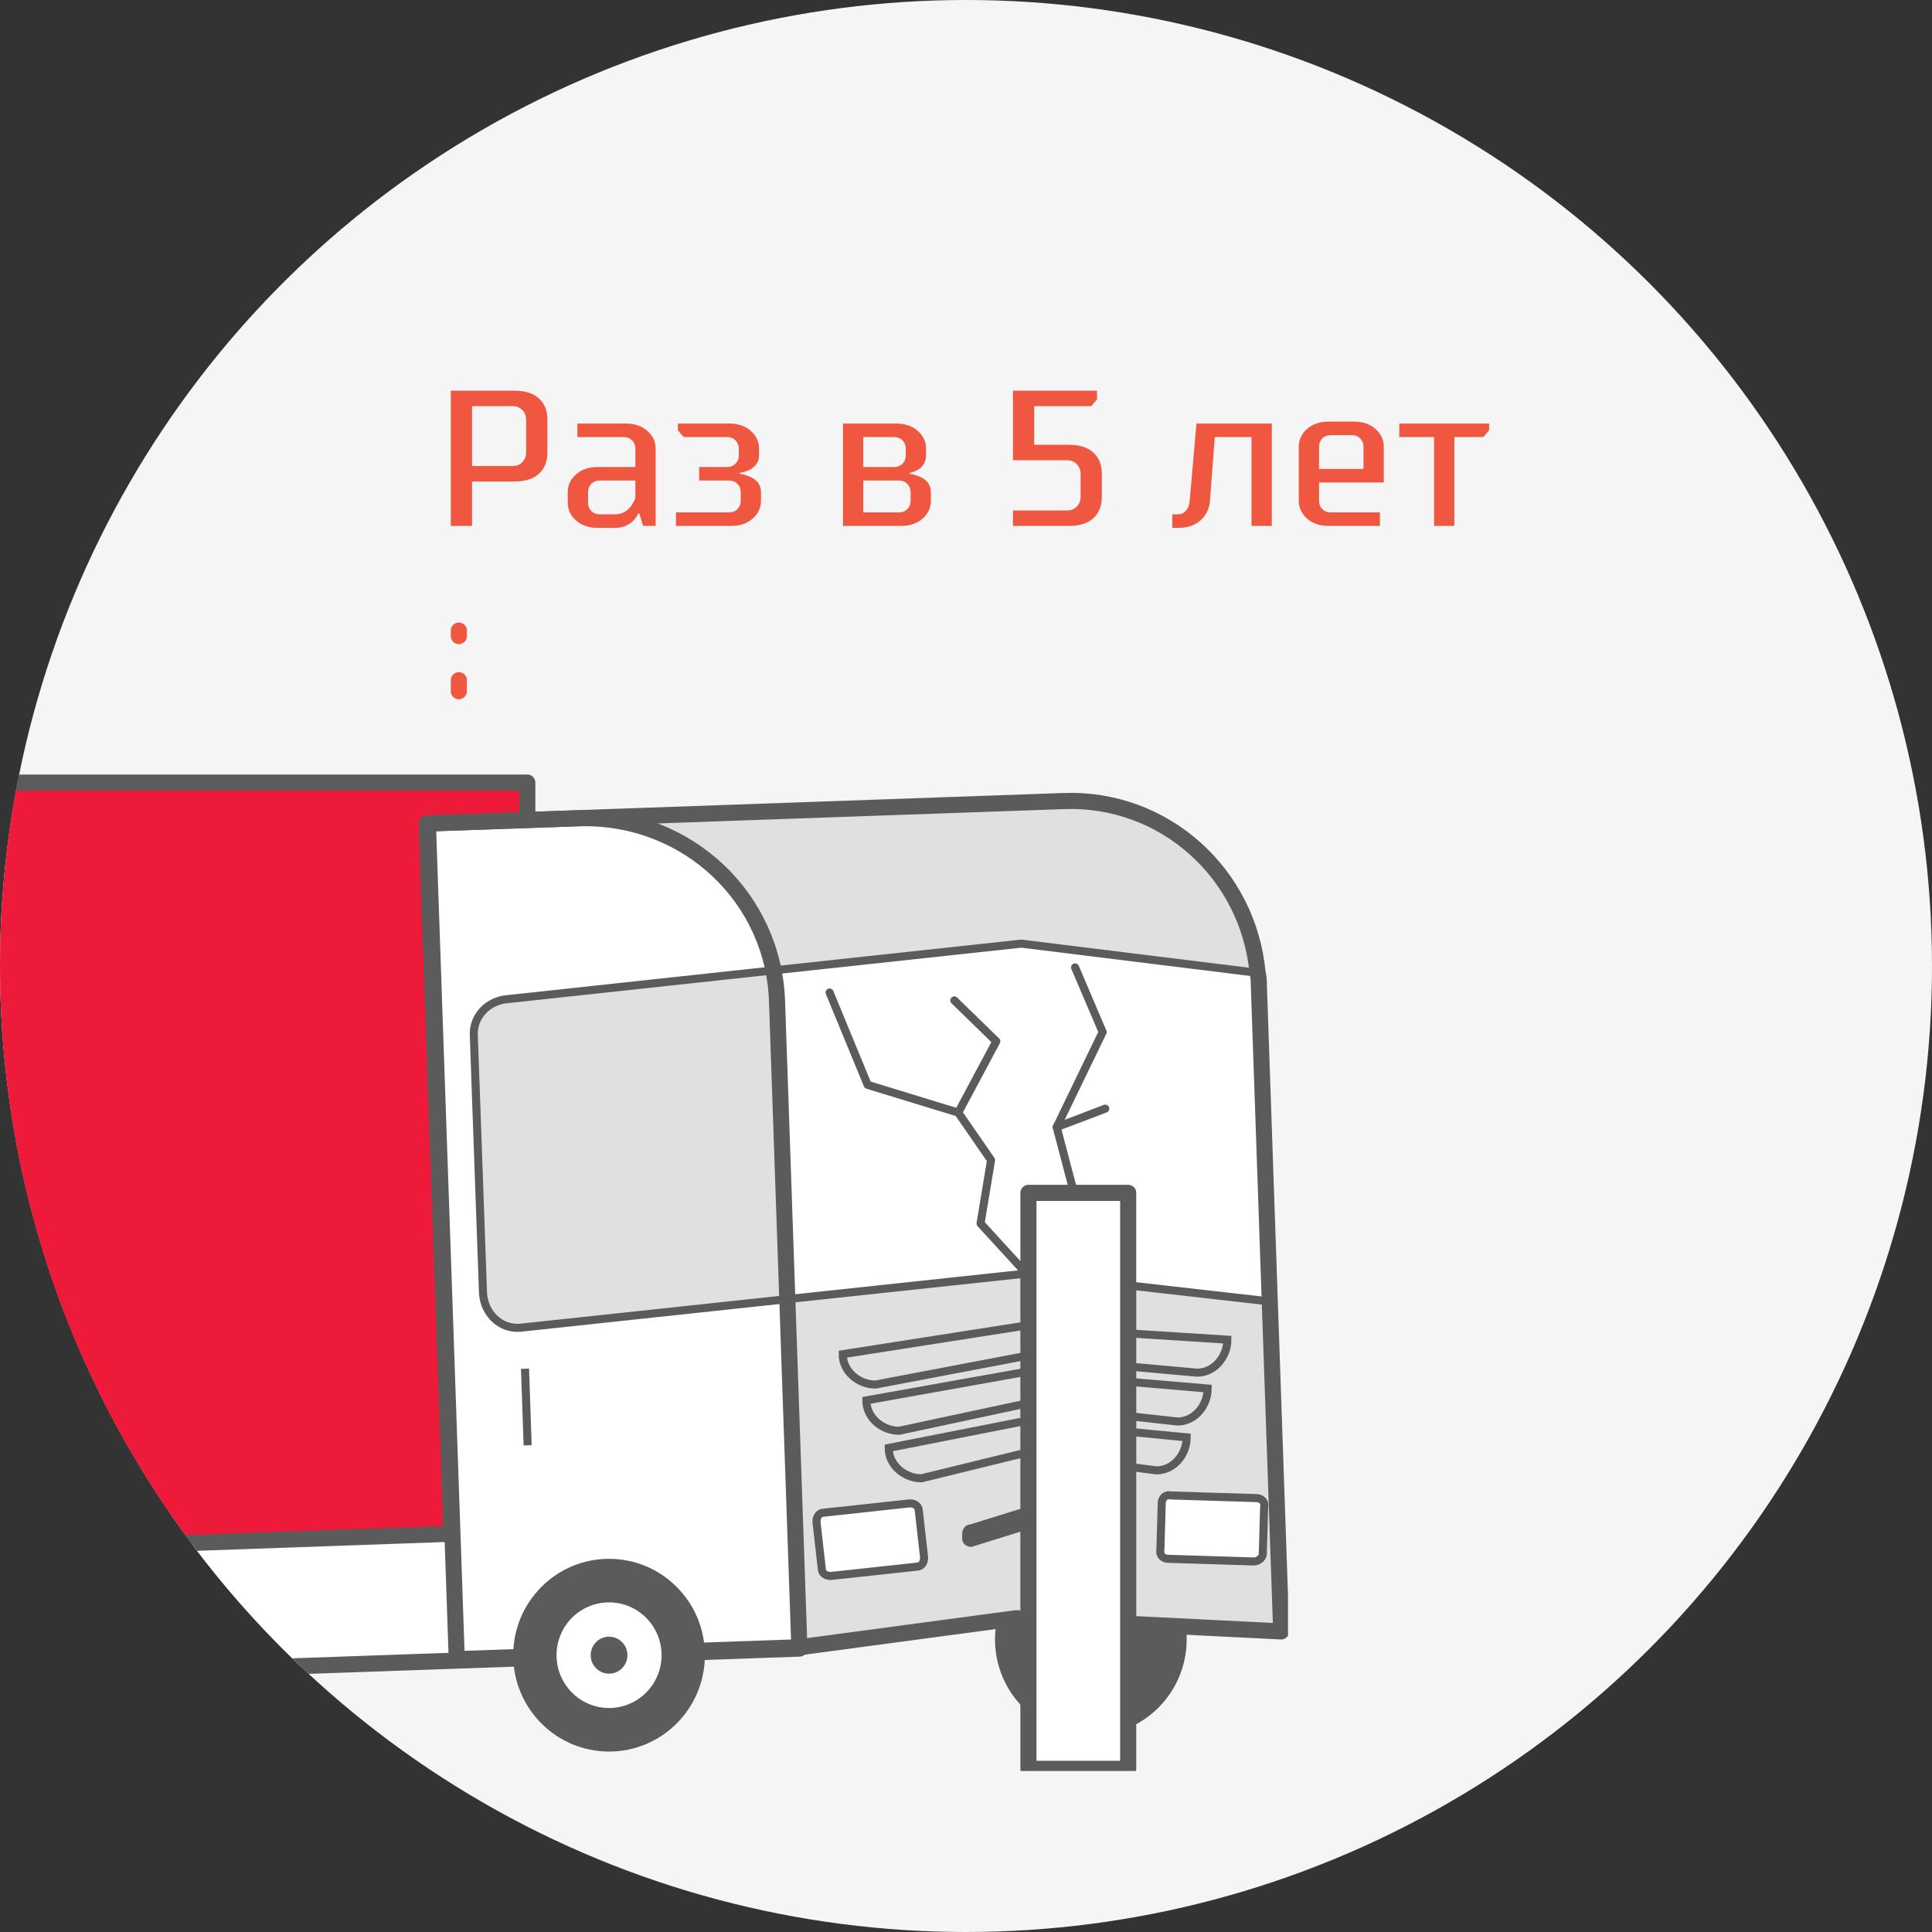 <?xml version="1.0" encoding="UTF-8"?> <svg xmlns="http://www.w3.org/2000/svg" width="180" height="180" viewBox="0 0 180 180" fill="none"><rect x="0" y="0" width="180" height="180" fill="#333333" stroke="none"/> <g clip-path="url(#clip0)"> <circle cx="90" cy="90" r="90" fill="#F5F5F5"></circle> <g clip-path="url(#clip1)"> <path d="M10.601 144.001H-58.258V155.809H10.601V144.001Z" fill="#5B5B5B"></path> <path d="M49.129 72.911H-133.478V144.124H49.129V72.911Z" fill="#ED1A3A"></path> <path d="M49.129 72.911H-133.478V144.124H49.129V72.911Z" stroke="#5B5B5B" stroke-width="1.5" stroke-miterlimit="10" stroke-linecap="round" stroke-linejoin="round"></path> <path d="M101.631 161.712C106.562 161.712 110.56 157.692 110.56 152.734C110.56 147.775 106.562 143.755 101.631 143.755C96.7 143.755 92.703 147.775 92.703 152.734C92.703 157.692 96.7 161.712 101.631 161.712Z" fill="#5B5B5B"></path> <path d="M117.286 91.852L119.366 151.996L94.659 150.766L74.478 153.472L42.556 154.579L39.865 76.724L99.062 74.633C108.48 74.264 116.308 81.398 117.164 90.622C117.286 91.114 117.286 91.483 117.286 91.852Z" fill="#E0E0E0"></path> <path d="M72.399 93.451L74.478 153.595L0.849 156.177L0.482 144.37L42.066 142.894L39.743 76.724L54.053 76.232C63.96 75.986 72.154 83.611 72.399 93.451Z" fill="white"></path> <path d="M116.797 145.477L108.847 145.231C108.358 145.231 107.991 144.863 108.113 144.371L108.235 140.066C108.235 139.574 108.602 139.205 109.092 139.328L117.042 139.574C117.531 139.574 117.898 139.943 117.775 140.435L117.653 144.74C117.653 145.109 117.286 145.477 116.797 145.477Z" fill="white"></path> <path d="M116.797 145.477L108.847 145.231C108.358 145.231 107.991 144.863 108.113 144.371L108.235 140.066C108.235 139.574 108.602 139.205 109.092 139.328L117.042 139.574C117.531 139.574 117.898 139.943 117.775 140.435L117.653 144.74C117.653 145.109 117.286 145.477 116.797 145.477Z" stroke="#5B5B5B" stroke-width="0.75" stroke-miterlimit="10"></path> <path d="M85.364 145.969L77.414 146.83C76.924 146.83 76.557 146.584 76.557 146.092L76.068 141.788C76.068 141.296 76.313 140.927 76.802 140.927L84.752 140.066C85.241 140.066 85.608 140.312 85.608 140.804L86.097 145.108C86.097 145.6 85.853 145.969 85.364 145.969Z" fill="white"></path> <path d="M85.364 145.969L77.414 146.83C76.924 146.83 76.557 146.584 76.557 146.092L76.068 141.788C76.068 141.296 76.313 140.927 76.802 140.927L84.752 140.066C85.241 140.066 85.608 140.312 85.608 140.804L86.097 145.108C86.097 145.6 85.853 145.969 85.364 145.969Z" stroke="#5B5B5B" stroke-width="0.75" stroke-miterlimit="10"></path> <path d="M103.587 143.632L95.637 142.525L90.5 144.124C90.01 144.124 89.644 143.755 89.644 143.386V142.894C89.644 142.402 90.01 142.033 90.377 142.033L95.514 140.435L103.464 141.542C103.954 141.542 104.321 141.91 104.321 142.279V142.771C104.321 143.263 103.954 143.632 103.587 143.632Z" fill="#5B5B5B"></path> <path d="M110.559 133.916C110.559 135.515 109.336 136.991 107.746 136.991L95.393 135.392L85.853 137.729C84.263 137.729 82.795 136.499 82.795 134.9L95.27 132.44L110.559 133.916Z" stroke="#5B5B5B" stroke-width="0.75" stroke-miterlimit="10"></path> <path d="M112.516 129.365C112.516 130.964 111.292 132.44 109.702 132.44L95.27 130.841L83.773 133.301C82.183 133.301 80.715 132.071 80.715 130.472L95.148 127.889L112.516 129.365Z" stroke="#5B5B5B" stroke-width="0.75" stroke-miterlimit="10"></path> <path d="M114.35 124.814C114.35 126.413 113.127 127.889 111.537 127.889L95.148 126.413L81.572 128.996C79.982 128.996 78.514 127.766 78.514 126.167L95.026 123.584L114.35 124.814Z" stroke="#5B5B5B" stroke-width="0.75" stroke-miterlimit="10"></path> <path d="M48.915 127.521L49.16 134.654" stroke="#5B5B5B" stroke-width="0.75" stroke-miterlimit="10"></path> <path d="M72.155 90.622C72.4 91.483 72.4 92.467 72.522 93.451L73.501 121.002L95.761 118.542L118.51 121.124L117.532 91.729C117.532 91.36 117.532 90.991 117.409 90.622L95.516 87.916L72.155 90.622Z" fill="white"></path> <path d="M44.391 96.649L45.247 120.632C45.37 122.477 46.837 123.83 48.672 123.83L73.501 121.124L72.522 93.574C72.522 92.59 72.4 91.606 72.155 90.745L47.571 93.328C45.736 93.328 44.269 94.804 44.391 96.649Z" fill="#E0E0E0"></path> <path d="M117.286 91.852L118.265 121.247L95.516 118.665L48.427 123.707C46.592 123.83 45.124 122.354 45.002 120.51L44.146 96.526C44.024 94.681 45.491 93.205 47.326 93.082L95.149 87.916L117.042 90.622C117.286 91.114 117.286 91.483 117.286 91.852Z" stroke="#5B5B5B" stroke-width="0.75" stroke-miterlimit="10"></path> <path d="M95.637 118.664L91.356 113.99L92.335 108.087L89.277 103.659L80.838 101.076L77.291 92.467" stroke="#5B5B5B" stroke-width="0.75" stroke-miterlimit="10" stroke-linecap="round" stroke-linejoin="round"></path> <path d="M89.277 103.659L92.824 97.017L88.91 93.205" stroke="#5B5B5B" stroke-width="0.75" stroke-miterlimit="10" stroke-linecap="round" stroke-linejoin="round"></path> <path d="M95.637 118.664C95.637 118.664 100.285 112.023 100.163 111.531C100.04 111.039 98.45 105.012 98.45 105.012L102.731 96.157L100.163 90.13" stroke="#5B5B5B" stroke-width="0.75" stroke-miterlimit="10" stroke-linecap="round" stroke-linejoin="round"></path> <path d="M98.45 105.012L102.976 103.29" stroke="#5B5B5B" stroke-width="0.75" stroke-miterlimit="10" stroke-linecap="round" stroke-linejoin="round"></path> <path d="M117.286 91.852L119.366 151.996L94.659 150.766L74.478 153.472L42.556 154.579L39.865 76.724L99.062 74.633C108.48 74.264 116.308 81.398 117.164 90.622C117.286 91.114 117.286 91.483 117.286 91.852Z" stroke="#5B5B5B" stroke-width="1.5" stroke-miterlimit="10" stroke-linecap="round" stroke-linejoin="round"></path> <path d="M72.399 93.451L74.478 153.595L0.849 156.177L0.482 144.37L42.066 142.894L39.743 76.724L54.053 76.232C63.96 75.986 72.154 83.611 72.399 93.451Z" stroke="#5B5B5B" stroke-width="1.5" stroke-miterlimit="10" stroke-linecap="round" stroke-linejoin="round"></path> <path d="M56.744 163.188C61.675 163.188 65.672 159.169 65.672 154.21C65.672 149.251 61.675 145.231 56.744 145.231C51.813 145.231 47.815 149.251 47.815 154.21C47.815 159.169 51.813 163.188 56.744 163.188Z" fill="#5B5B5B"></path> <path d="M56.744 159.13C59.446 159.13 61.636 156.927 61.636 154.21C61.636 151.493 59.446 149.29 56.744 149.29C54.042 149.29 51.852 151.493 51.852 154.21C51.852 156.927 54.042 159.13 56.744 159.13Z" fill="white"></path> <path d="M56.745 155.932C57.69 155.932 58.457 155.161 58.457 154.21C58.457 153.259 57.69 152.488 56.745 152.488C55.799 152.488 55.032 153.259 55.032 154.21C55.032 155.161 55.799 155.932 56.745 155.932Z" fill="#5B5B5B"></path> <path d="M11.857 164.787C16.788 164.787 20.785 160.767 20.785 155.809C20.785 150.85 16.788 146.83 11.857 146.83C6.925 146.83 2.928 150.85 2.928 155.809C2.928 160.767 6.925 164.787 11.857 164.787Z" fill="#5B5B5B"></path> <path d="M11.856 160.728C14.558 160.728 16.749 158.526 16.749 155.809C16.749 153.092 14.558 150.889 11.856 150.889C9.154 150.889 6.964 153.092 6.964 155.809C6.964 158.526 9.154 160.728 11.856 160.728Z" fill="white"></path> <path d="M11.857 157.531C12.803 157.531 13.569 156.76 13.569 155.809C13.569 154.858 12.803 154.087 11.857 154.087C10.911 154.087 10.145 154.858 10.145 155.809C10.145 156.76 10.911 157.531 11.857 157.531Z" fill="#5B5B5B"></path> <path d="M105.177 111.125H95.882V164.787H105.177V111.125Z" fill="white"></path> <path d="M95.816 164.8H105.111V111.137H95.816V164.8Z" stroke="#5B5B5B" stroke-width="1.5" stroke-miterlimit="10" stroke-linecap="round" stroke-linejoin="round"></path> </g> <path fill-rule="evenodd" clip-rule="evenodd" d="M42.75 58C43.164 58 43.5 58.336 43.5 58.75L43.5 59.264C43.5 59.678 43.164 60.014 42.75 60.014C42.336 60.014 42 59.678 42 59.264L42 58.75C42 58.336 42.336 58 42.75 58ZM42.75 62.623C43.164 62.623 43.5 62.959 43.5 63.373L43.5 64.4C43.5 64.814 43.164 65.15 42.75 65.15C42.336 65.15 42 64.814 42 64.4L42 63.373C42 62.959 42.336 62.623 42.75 62.623Z" fill="#EF5740"></path> <path d="M43.98 49H42V36.4H47.94C48.924 36.4 49.68 36.64 50.208 37.12C50.736 37.6 51 38.26 51 39.1V42.16C51 43 50.736 43.66 50.208 44.14C49.68 44.62 48.924 44.86 47.94 44.86H43.98V49ZM43.98 37.84V43.42H47.76C48.12 43.42 48.42 43.3 48.66 43.06C48.9 42.82 49.02 42.52 49.02 42.16V39.1C49.02 38.74 48.9 38.44 48.66 38.2C48.42 37.96 48.12 37.84 47.76 37.84H43.98Z" fill="#EF5740"></path> <path d="M57.307 49.18H55.687C54.859 49.18 54.187 48.952 53.671 48.496C53.155 48.04 52.897 47.488 52.897 46.84V45.85C52.897 45.202 53.155 44.65 53.671 44.194C54.187 43.738 54.859 43.51 55.687 43.51H59.197V41.8C59.197 41.488 59.095 41.23 58.891 41.026C58.687 40.822 58.429 40.72 58.117 40.72H53.797V39.46H58.297C59.125 39.46 59.797 39.688 60.313 40.144C60.829 40.6 61.087 41.152 61.087 41.8V49H59.917L59.557 47.83H59.467C59.359 48.082 59.203 48.31 58.999 48.514C58.555 48.958 57.991 49.18 57.307 49.18ZM55.867 47.92H57.307C57.907 47.92 58.399 47.668 58.783 47.164C58.963 46.924 59.101 46.666 59.197 46.39V44.77H55.867C55.555 44.77 55.297 44.872 55.093 45.076C54.889 45.28 54.787 45.538 54.787 45.85V46.84C54.787 47.152 54.889 47.41 55.093 47.614C55.297 47.818 55.555 47.92 55.867 47.92Z" fill="#EF5740"></path> <path d="M63.16 40.09V39.46H67.93C68.758 39.46 69.43 39.688 69.947 40.144C70.463 40.6 70.721 41.152 70.721 41.8V42.412C70.721 43.012 70.421 43.468 69.82 43.78C69.544 43.912 69.245 44.002 68.921 44.05V44.14C69.221 44.188 69.55 44.284 69.91 44.428C70.57 44.74 70.9 45.214 70.9 45.85V46.66C70.9 47.308 70.642 47.86 70.126 48.316C69.611 48.772 68.939 49 68.111 49H62.98V47.74H67.93C68.243 47.74 68.501 47.638 68.704 47.434C68.909 47.23 69.01 46.972 69.01 46.66V45.85C69.01 45.538 68.909 45.28 68.704 45.076C68.501 44.872 68.243 44.77 67.93 44.77H65.141V43.51H67.751C68.062 43.51 68.32 43.408 68.525 43.204C68.728 43 68.831 42.742 68.831 42.43V41.8C68.831 41.488 68.728 41.23 68.525 41.026C68.32 40.822 68.062 40.72 67.751 40.72H63.7L63.16 40.09Z" fill="#EF5740"></path> <path d="M83.759 44.77H80.429V47.74H83.759C84.071 47.74 84.329 47.638 84.533 47.434C84.737 47.23 84.839 46.972 84.839 46.66V45.85C84.839 45.538 84.737 45.28 84.533 45.076C84.329 44.872 84.071 44.77 83.759 44.77ZM84.389 42.43V41.8C84.389 41.488 84.287 41.23 84.083 41.026C83.879 40.822 83.621 40.72 83.309 40.72H80.429V43.51H83.309C83.621 43.51 83.879 43.408 84.083 43.204C84.287 43 84.389 42.742 84.389 42.43ZM86.279 41.8V42.412C86.279 43 86.021 43.456 85.505 43.78C85.289 43.9 85.037 43.99 84.749 44.05V44.14C85.049 44.188 85.379 44.284 85.739 44.428C86.399 44.74 86.729 45.214 86.729 45.85V46.66C86.729 47.308 86.471 47.86 85.955 48.316C85.439 48.772 84.767 49 83.939 49H78.539V39.46H83.489C84.317 39.46 84.989 39.688 85.505 40.144C86.021 40.6 86.279 41.152 86.279 41.8Z" fill="#EF5740"></path> <path d="M94.376 42.88V36.4H102.206V37.21L101.666 37.84H96.356V41.44H99.597C100.58 41.44 101.336 41.68 101.864 42.16C102.392 42.64 102.656 43.3 102.656 44.14V46.3C102.656 47.14 102.392 47.8 101.864 48.28C101.336 48.76 100.58 49 99.597 49H94.376V47.56H99.416C99.776 47.56 100.076 47.44 100.316 47.2C100.556 46.96 100.676 46.66 100.676 46.3V44.14C100.676 43.78 100.556 43.48 100.316 43.24C100.076 43 99.776 42.88 99.416 42.88H94.376Z" fill="#EF5740"></path> <path d="M111.47 39.46H118.49V49H116.6V40.72H113.18L112.73 46.66C112.67 47.404 112.376 48.01 111.848 48.478C111.332 48.946 110.636 49.18 109.76 49.18H109.22V47.92H109.76C110.048 47.92 110.288 47.812 110.48 47.596C110.684 47.368 110.804 47.056 110.84 46.66L111.47 39.46Z" fill="#EF5740"></path> <path d="M128.923 41.62V44.95H122.893V46.66C122.893 46.972 122.995 47.23 123.199 47.434C123.403 47.638 123.661 47.74 123.973 47.74H128.563V49H123.793C122.965 49 122.293 48.772 121.777 48.316C121.261 47.86 121.003 47.308 121.003 46.66V41.62C121.003 40.972 121.261 40.42 121.777 39.964C122.293 39.508 122.965 39.28 123.793 39.28H126.133C126.961 39.28 127.633 39.508 128.149 39.964C128.665 40.42 128.923 40.972 128.923 41.62ZM122.893 41.62V43.69H127.033V41.62C127.033 41.308 126.931 41.05 126.727 40.846C126.523 40.642 126.265 40.54 125.953 40.54H123.973C123.661 40.54 123.403 40.642 123.199 40.846C122.995 41.05 122.893 41.308 122.893 41.62Z" fill="#EF5740"></path> <path d="M130.369 40.72V39.46H138.739V40.09L138.199 40.72H135.499V49H133.609V40.72H130.369Z" fill="#EF5740"></path> </g> <defs> <clipPath id="clip0"> <path d="M0 90C0 40.294 40.294 0 90 0C139.706 0 180 40.294 180 90C180 139.706 139.706 180 90 180C40.294 180 0 139.706 0 90Z" fill="white"></path> </clipPath> <clipPath id="clip1"> <rect width="343" height="122" fill="white" transform="translate(-223 43)"></rect> </clipPath> </defs> </svg> 